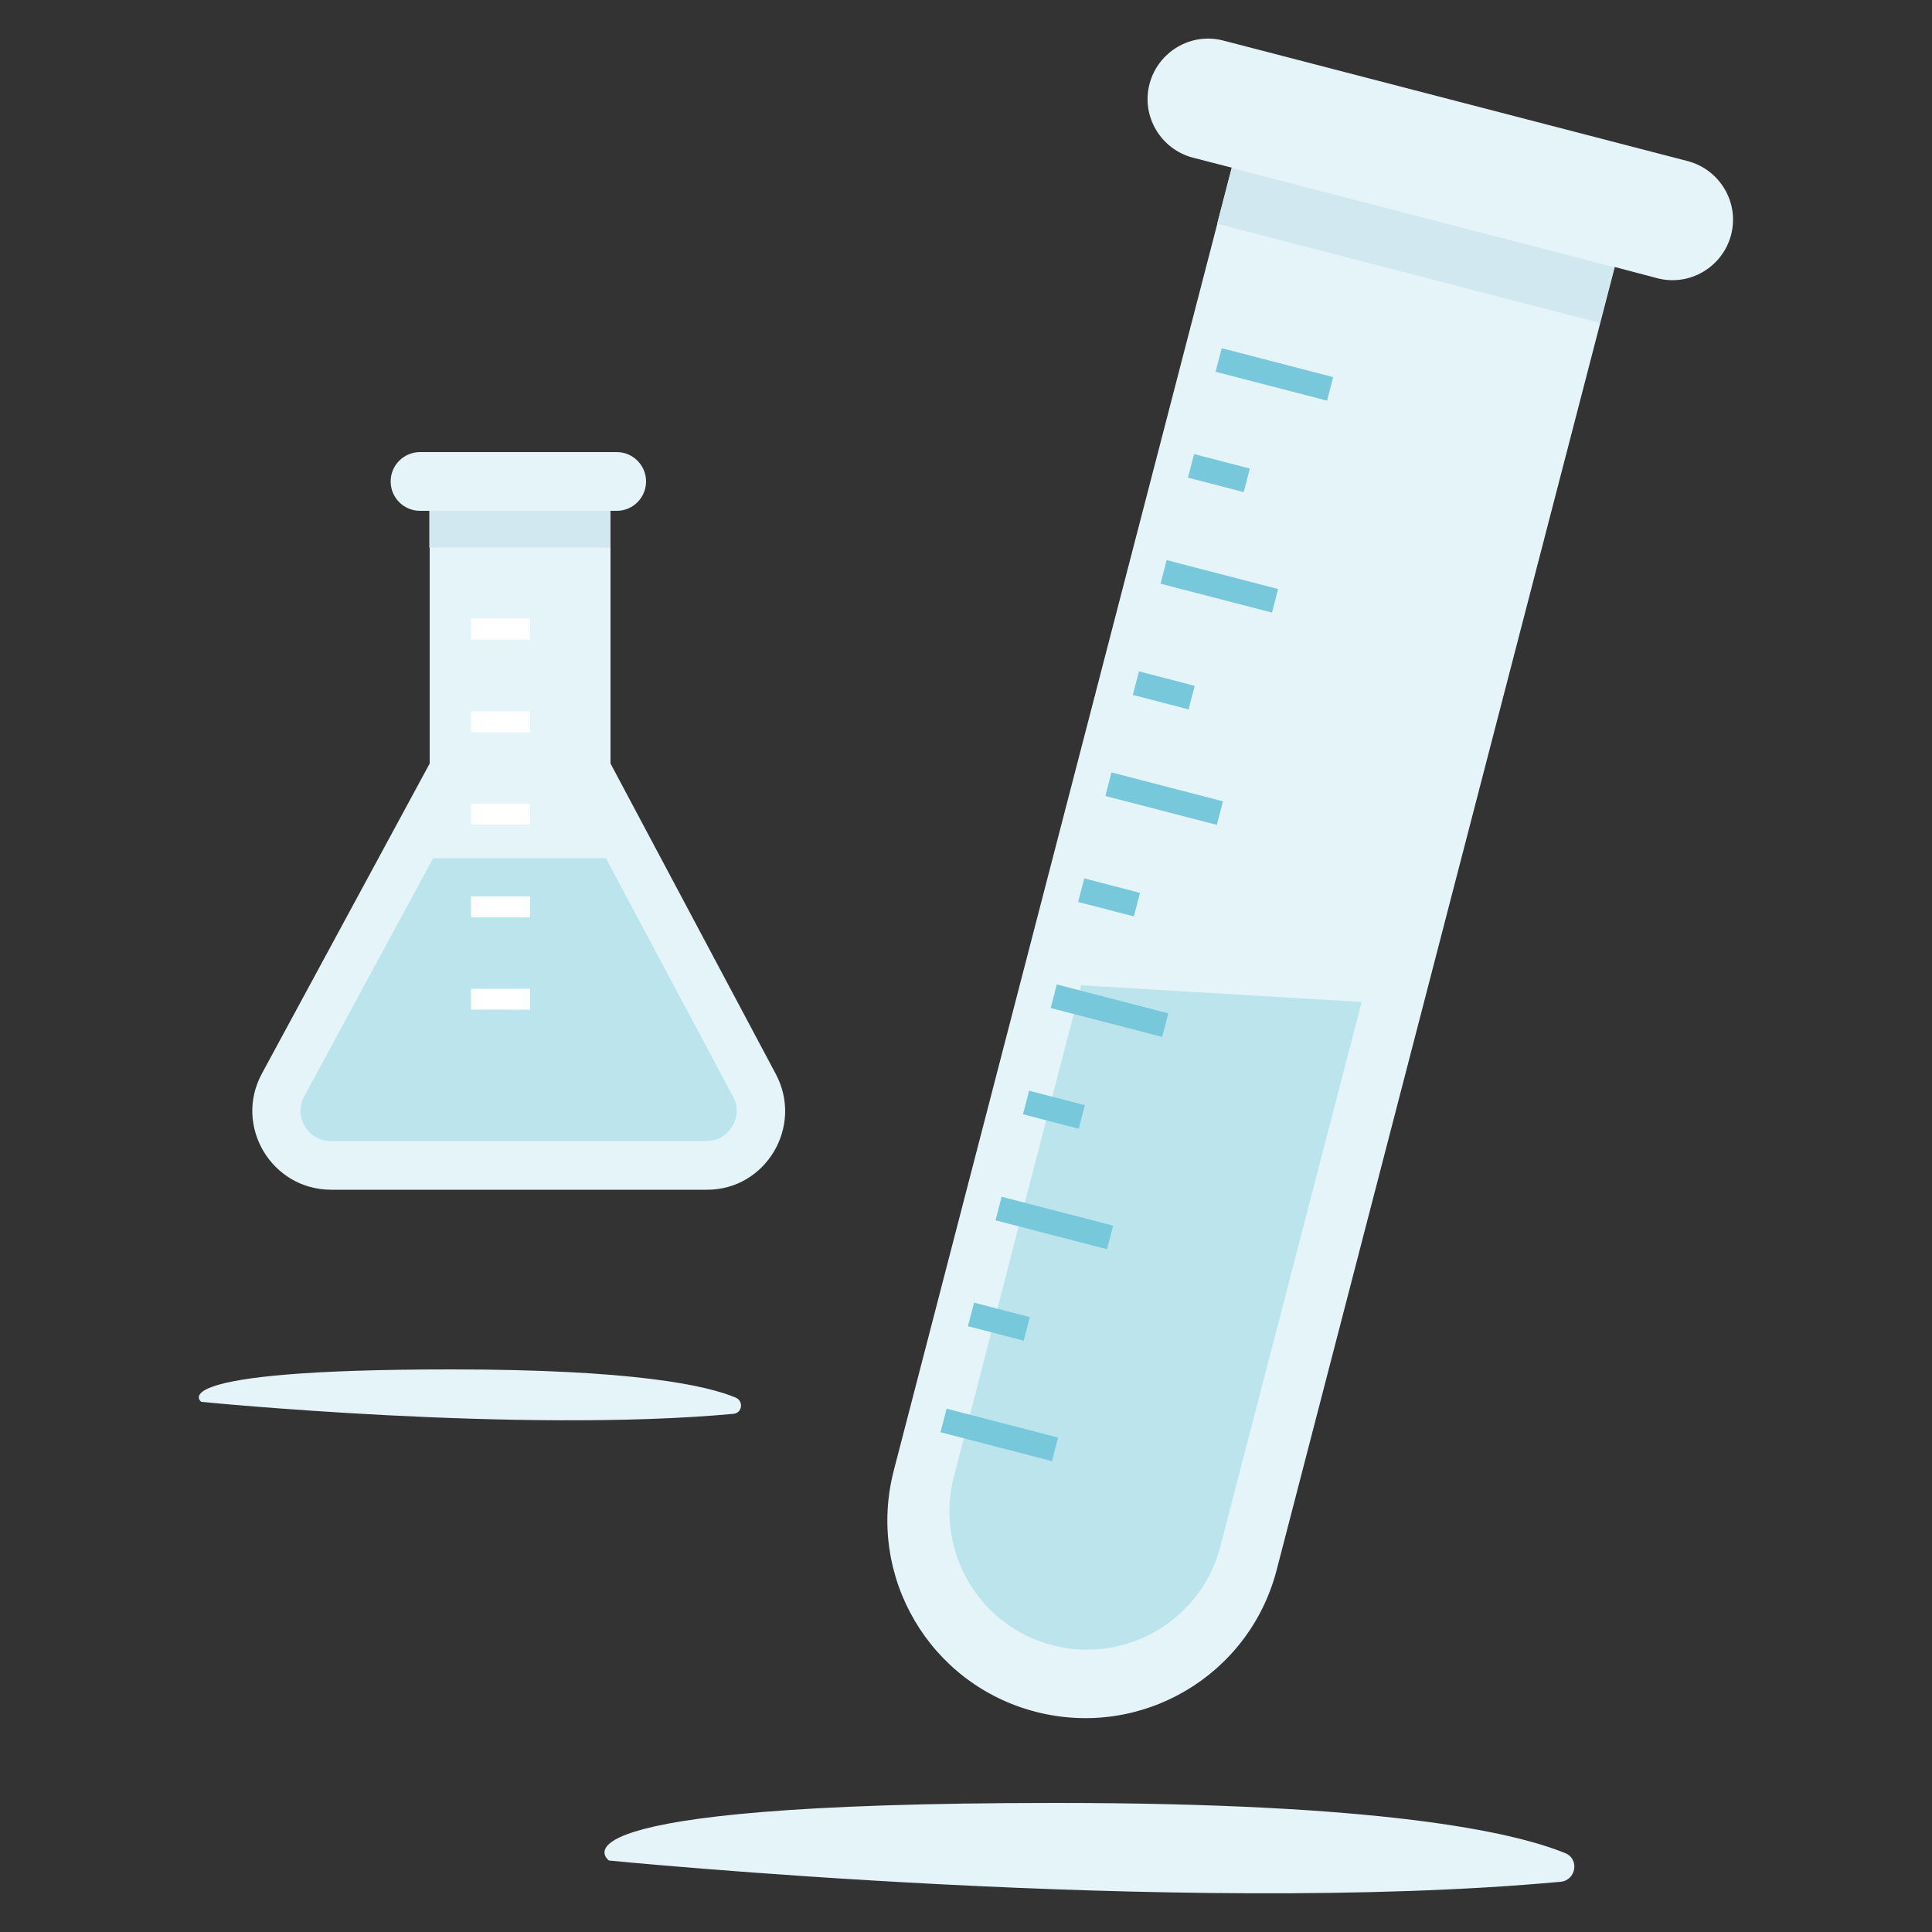 <?xml version="1.0" encoding="utf-8"?>
<!-- Generator: Adobe Illustrator 26.1.0, SVG Export Plug-In . SVG Version: 6.00 Build 0)  -->
<svg version="1.1" id="Calque_1" xmlns="http://www.w3.org/2000/svg" xmlns:xlink="http://www.w3.org/1999/xlink" x="0px" y="0px"
	 viewBox="0 0 500 500" style="enable-background:new 0 0 500 500;" xml:space="preserve">
<rect x="0" y="0" width="500" height="500" fill="#333333" stroke="none"/>
<style type="text/css">
	.st0{fill:#E4F4F8;}
	.st1{fill:#BBE4ED;}
	.st2{fill:#D1E8F0;}
	.st3{fill:#76C8DA;}
	.st4{fill:#FFFFFF;}
</style>
<g>
	<g>
		<g>
			<g>
				<g>
					<g>
						<path class="st0" d="M436.8,41.7L316.6,10.5c-8.4-2.2-16.9,2.9-19.1,11.2c-2.2,8.4,2.9,16.9,11.2,19.1l10.1,2.6l-87.5,337.2
							c-7.1,27.4,9.3,55.3,36.7,62.4c27.4,7.1,55.3-9.3,62.4-36.7l87.5-337.2l11,2.9c8.4,2.2,16.9-2.9,19.1-11.2
							C450.2,52.4,445.1,43.9,436.8,41.7z"/>
					</g>
				</g>
				<g>
					<g>
						<g>
							<g>
								<path class="st1" d="M272.4,425.8L272.4,425.8c19,4.9,38.5-6.5,43.4-25.5l36.6-141l-72.6-4.3l-33,127.4
									C242,401.4,253.4,420.9,272.4,425.8z"/>
							</g>
							<g>
								
									<rect x="359" y="12.4" transform="matrix(0.251 -0.968 0.968 0.251 212.888 402.296)" class="st2" width="14.9" height="102.3"/>
							</g>
						</g>
					</g>
				</g>
				<g>
					
						<rect x="326.7" y="82" transform="matrix(0.251 -0.968 0.968 0.251 153.214 391.875)" class="st3" width="6.3" height="29.8"/>
				</g>
				<g>
					
						<rect x="312.5" y="136.9" transform="matrix(0.251 -0.968 0.968 0.251 89.388 419.196)" class="st3" width="6.3" height="29.8"/>
				</g>
				<g>
					
						<rect x="298.2" y="191.8" transform="matrix(0.251 -0.968 0.968 0.251 25.562 446.517)" class="st3" width="6.3" height="29.8"/>
				</g>
				<g>
					
						<rect x="284" y="246.8" transform="matrix(0.251 -0.968 0.968 0.251 -38.264 473.839)" class="st3" width="6.3" height="29.8"/>
				</g>
				<g>
					
						<rect x="269.7" y="301.7" transform="matrix(0.251 -0.968 0.968 0.251 -102.09 501.16)" class="st3" width="6.3" height="29.8"/>
				</g>
				<g>
					
						<rect x="255.5" y="356.6" transform="matrix(0.251 -0.968 0.968 0.251 -165.916 528.481)" class="st3" width="6.3" height="29.8"/>
				</g>
				<g>
					
						<rect x="255.4" y="334.7" transform="matrix(0.251 -0.968 0.968 0.251 -137.59 506.441)" class="st3" width="6.3" height="14.9"/>
				</g>
				<g>
					
						<rect x="269.6" y="279.8" transform="matrix(0.251 -0.968 0.968 0.251 -73.764 479.12)" class="st3" width="6.3" height="14.9"/>
				</g>
				<g>
					
						<rect x="283.9" y="224.9" transform="matrix(0.251 -0.968 0.968 0.251 -9.938 451.798)" class="st3" width="6.3" height="14.9"/>
				</g>
				<g>
					
						<rect x="312.4" y="115" transform="matrix(0.251 -0.968 0.968 0.251 117.714 397.155)" class="st3" width="6.3" height="14.9"/>
				</g>
				<g>
					
						<rect x="298.1" y="171.2" transform="matrix(0.251 -0.968 0.968 0.251 52.635 425.435)" class="st3" width="6.3" height="14.9"/>
				</g>
			</g>
		</g>
		<g>
			<path class="st0" d="M200.8,278L158,197.6v-65.4h1.6c4.2,0,7.6-3.4,7.6-7.6c0-4.2-3.4-7.6-7.6-7.6h-50.9c-4.2,0-7.6,3.4-7.6,7.6
				c0,4.2,3.4,7.6,7.6,7.6h2.5v65.4l-43.4,80.2c-7.4,13.6,2.5,30.1,17.9,30.1h97.2C198.1,308,208,291.6,200.8,278z"/>
			<rect x="111.1" y="132.2" class="st2" width="46.9" height="9.5"/>
			<g>
				<path class="st1" d="M156.8,222.1h-44.7l-33.4,61.7c-1.9,3.5-0.5,6.6,0.2,7.7c0.7,1.1,2.7,3.8,6.7,3.8h97.2c4,0,6-2.6,6.7-3.8
					c0.7-1.1,2.1-4.2,0.2-7.7L156.8,222.1z"/>
			</g>
			<g>
				<g>
					<g>
						<rect x="121.9" y="160.1" class="st4" width="15.3" height="5.4"/>
					</g>
					<g>
						<rect x="121.9" y="184.1" class="st4" width="15.3" height="5.4"/>
					</g>
					<g>
						<rect x="121.9" y="208" class="st4" width="15.3" height="5.4"/>
					</g>
					<g>
						<rect x="121.9" y="232" class="st4" width="15.3" height="5.4"/>
					</g>
					<g>
						<rect x="121.9" y="255.9" class="st4" width="15.3" height="5.4"/>
					</g>
				</g>
			</g>
		</g>
	</g>
	<path class="st0" d="M189.8,365.9c2.3-0.2,2.7-3.3,0.6-4.2c-7.6-3.2-26.6-7.3-73.7-7.3c-76.3,0-64.6,8.4-64.6,8.4
		S134.7,371,189.8,365.9z"/>
	<path class="st0" d="M403.9,487c4-0.4,4.9-5.9,1.2-7.4c-13.7-5.6-47.7-13-131.9-13c-136.6,0-115.6,14.9-115.6,14.9
		S305.2,496.1,403.9,487z"/>
</g>
</svg>
